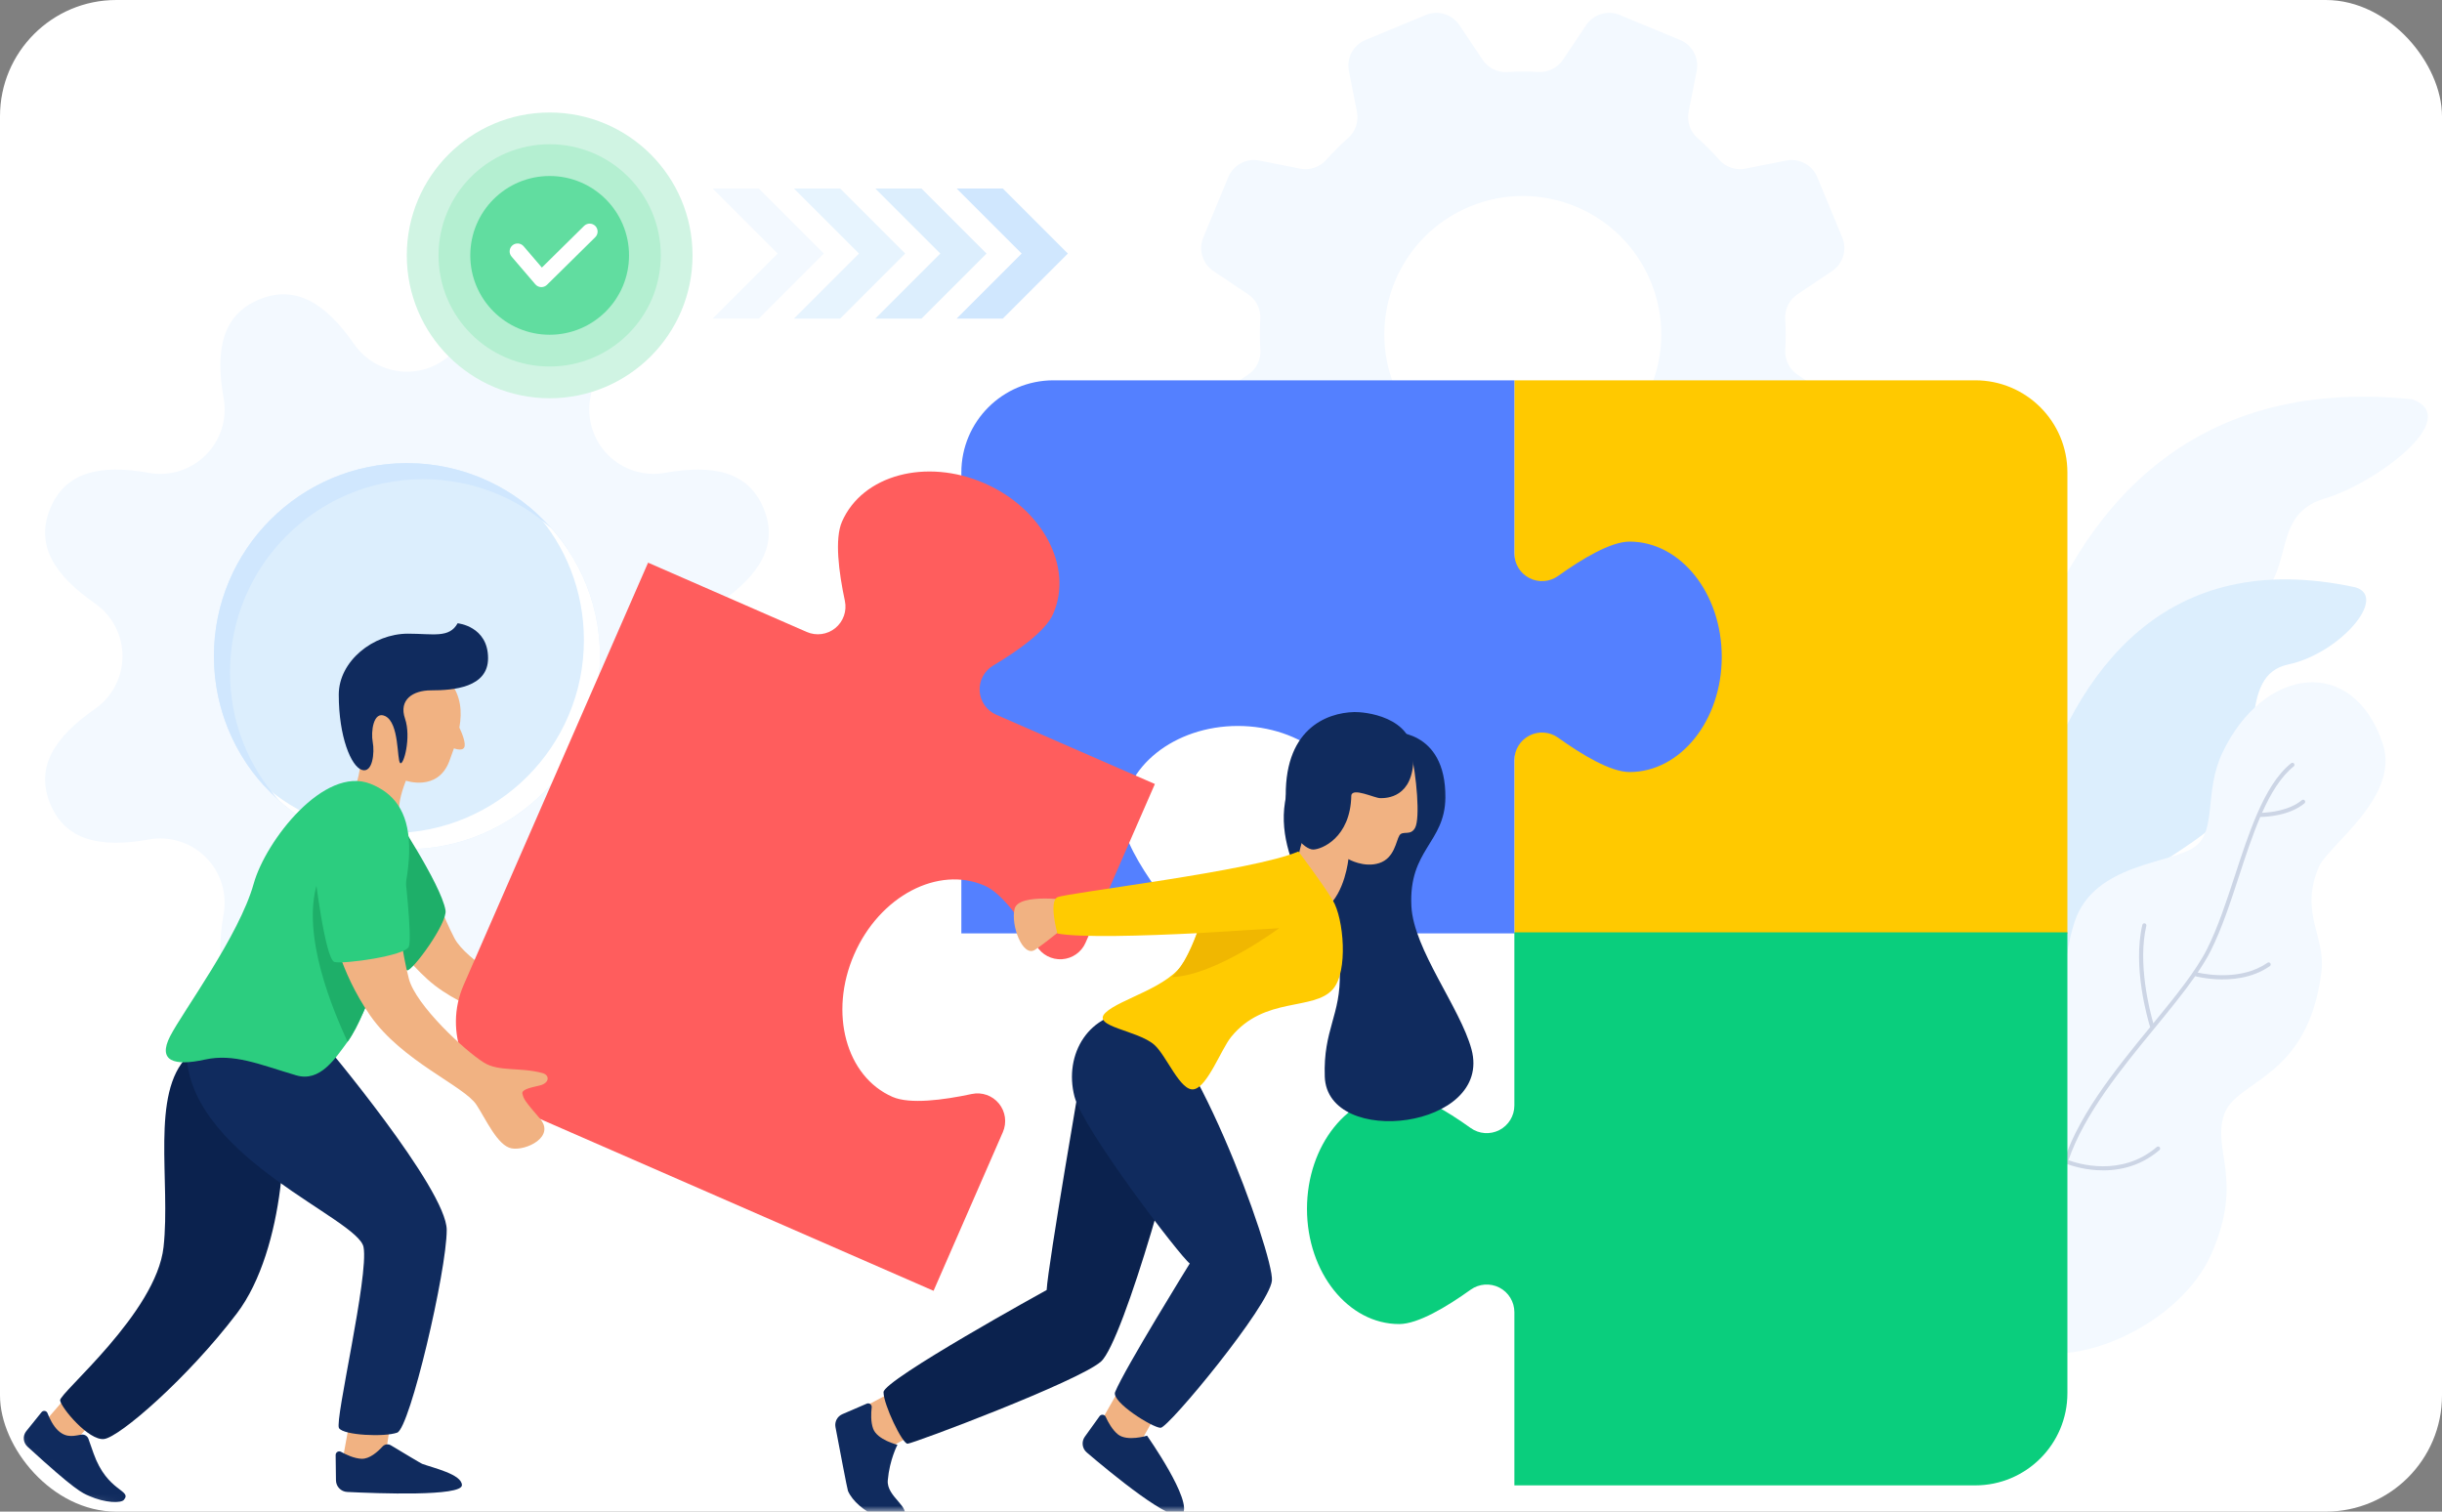 <?xml version="1.0" encoding="UTF-8"?>
<svg width="210px" height="130px" viewBox="0 0 210 130" version="1.1" xmlns="http://www.w3.org/2000/svg" xmlns:xlink="http://www.w3.org/1999/xlink">
    <rect x="0" y="0" width="210" height="130" fill="#808080" stroke="none"/>
    <title>编组 4</title>
    <defs>
        <rect id="path-1" x="0" y="0" width="210" height="130" rx="10"></rect>
    </defs>
    <g id="实训官网" stroke="none" stroke-width="1" fill="none" fill-rule="evenodd">
        <g id="教育机构官网" transform="translate(-1029, -1674)">
            <g id="编组-7" transform="translate(0, 1482)">
                <g id="编组-31" transform="translate(943, 132)">
                    <g id="编组-4" transform="translate(86, 60)">
                        <mask id="mask-2" fill="white">
                            <use xlink:href="#path-1"></use>
                        </mask>
                        <use id="矩形" fill="#FFFFFF" opacity="0" xlink:href="#path-1"></use>
                        <g id="编组" mask="url(#mask-2)">
                            <g transform="translate(2, 1)">
                                <g id="chevron_arrow_1_" transform="translate(59.182, 15.149)">
                                    <polygon id="Path" fill="#F3F9FF" fill-rule="nonzero" points="9.665 5.657 4.07 11.253 0.097 11.253 5.692 5.657 0.097 0.061 4.07 0.061"></polygon>
                                    <polygon id="Path" fill="#E7F4FE" fill-rule="nonzero" points="16.66 5.657 11.064 11.253 7.091 11.253 12.687 5.657 7.091 0.061 11.064 0.061"></polygon>
                                    <polygon id="Path" fill="#DCEEFD" fill-rule="nonzero" points="23.654 5.657 18.058 11.253 14.085 11.253 19.681 5.657 14.085 0.061 18.058 0.061"></polygon>
                                    <polygon id="Path" fill="#D0E7FE" fill-rule="nonzero" points="30.648 5.657 25.052 11.253 21.08 11.253 26.675 5.657 21.08 0.061 25.052 0.061"></polygon>
                                </g>
                                <g id="cog_1_" transform="translate(1.761, 24.309)">
                                    <path d="M58.073,35.666 C56.585,34.632 55.697,32.934 55.697,31.122 C55.697,29.31 56.584,27.611 58.072,26.577 C61.588,24.133 63.205,21.545 61.908,18.415 C60.612,15.285 57.639,14.598 53.426,15.356 C51.642,15.677 49.815,15.104 48.533,13.823 C47.252,12.541 46.677,10.713 46.998,8.929 C47.757,4.715 47.07,1.741 43.94,0.445 C40.81,-0.852 38.222,0.765 35.778,4.282 C34.744,5.77 33.046,6.658 31.234,6.658 C29.421,6.657 27.724,5.769 26.69,4.281 C24.246,0.765 21.659,-0.851 18.529,0.445 C15.399,1.742 14.712,4.715 15.47,8.928 C15.791,10.712 15.218,12.54 13.937,13.821 C12.656,15.103 10.828,15.678 9.044,15.356 C4.83,14.598 1.857,15.284 0.56,18.415 C-0.736,21.545 0.88,24.133 4.397,26.577 C5.885,27.611 6.773,29.31 6.773,31.122 C6.772,32.935 5.884,34.632 4.396,35.667 C0.88,38.11 -0.736,40.698 0.56,43.828 C1.856,46.958 4.83,47.645 9.044,46.886 C10.828,46.565 12.656,47.138 13.937,48.42 C15.219,49.702 15.791,51.53 15.47,53.314 C14.712,57.529 15.399,60.501 18.528,61.798 C21.658,63.094 24.246,61.478 26.69,57.961 C27.724,56.472 29.422,55.584 31.235,55.585 C33.047,55.585 34.744,56.473 35.779,57.962 C38.222,61.478 40.81,63.094 43.939,61.798 C47.069,60.501 47.756,57.528 46.998,53.314 C46.677,51.53 47.25,49.703 48.531,48.421 C49.812,47.139 51.64,46.565 53.424,46.886 C57.638,47.644 60.611,46.958 61.908,43.828 C63.205,40.698 61.588,38.11 58.073,35.666 Z" id="Path" fill="#F3F9FF" fill-rule="nonzero"></path>
                                    <ellipse id="Oval" fill="#DCEEFD" fill-rule="nonzero" cx="31.234" cy="31.121" rx="16.601" ry="16.602"></ellipse>
                                    <path d="M47.835,31.121 C47.835,40.28 40.392,47.723 31.234,47.723 C26.309,47.723 21.855,45.565 18.839,42.134 C21.744,44.762 25.618,46.34 29.851,46.34 C39.009,46.34 46.452,38.896 46.452,29.738 C46.452,25.504 44.874,21.63 42.246,18.725 C45.677,21.741 47.835,26.196 47.835,31.121 Z" id="Path" fill="#FFFFFF" fill-rule="nonzero"></path>
                                    <path d="M43.629,20.108 C40.724,17.48 36.851,15.903 32.618,15.903 C23.459,15.903 16.017,23.346 16.017,32.505 C16.017,36.738 17.594,40.612 20.222,43.517 C16.792,40.501 14.634,36.046 14.634,31.121 C14.634,21.962 22.076,14.519 31.234,14.519 C36.159,14.519 40.614,16.677 43.629,20.108 Z" id="Path" fill="#D0E7FE" fill-rule="nonzero"></path>
                                </g>
                                <g id="cog" transform="translate(101.103, 0)">
                                    <path d="M53.173,14.232 C52.739,13.183 51.624,12.587 50.511,12.807 L46.994,13.503 C46.165,13.667 45.307,13.379 44.747,12.746 C44.153,12.076 43.525,11.445 42.863,10.856 C42.233,10.294 41.947,9.441 42.11,8.612 L42.805,5.101 C43.025,3.987 42.429,2.873 41.381,2.439 L36.188,0.288 C35.139,-0.147 33.93,0.22 33.298,1.163 L31.307,4.137 C30.838,4.837 30.03,5.24 29.189,5.191 C28.304,5.139 27.414,5.141 26.52,5.196 C25.676,5.247 24.867,4.846 24.395,4.142 L22.401,1.163 C21.769,0.22 20.56,-0.147 19.511,0.288 L14.318,2.439 C13.27,2.873 12.673,3.987 12.894,5.101 L13.589,8.618 C13.754,9.447 13.465,10.305 12.832,10.866 C12.162,11.459 11.531,12.088 10.942,12.749 C10.381,13.38 9.527,13.666 8.699,13.502 L5.188,12.807 C4.074,12.587 2.961,13.184 2.526,14.232 L0.375,19.425 C-0.059,20.474 0.307,21.683 1.25,22.315 L4.224,24.306 C4.924,24.776 5.327,25.583 5.278,26.425 C5.226,27.309 5.228,28.2 5.283,29.093 C5.334,29.938 4.933,30.747 4.229,31.218 L1.25,33.213 C0.307,33.845 -0.059,35.055 0.375,36.103 L2.526,41.296 C2.96,42.345 4.074,42.941 5.188,42.721 L8.705,42.025 C9.534,41.861 10.392,42.15 10.952,42.783 C11.546,43.453 12.174,44.084 12.836,44.673 C13.466,45.234 13.752,46.088 13.588,46.916 L12.894,50.427 C12.673,51.541 13.27,52.655 14.318,53.089 L19.511,55.24 C20.56,55.675 21.769,55.308 22.401,54.365 L24.392,51.391 C24.861,50.691 25.669,50.288 26.51,50.337 C27.394,50.389 28.285,50.387 29.178,50.333 C30.023,50.281 30.832,50.683 31.303,51.386 L33.298,54.365 C33.93,55.308 35.139,55.675 36.188,55.24 L41.38,53.089 C42.429,52.655 43.025,51.541 42.805,50.427 L42.109,46.91 C41.945,46.08 42.234,45.222 42.866,44.662 C43.537,44.069 44.168,43.44 44.756,42.779 C45.318,42.148 46.171,41.862 46.999,42.026 L50.51,42.721 C51.624,42.942 52.738,42.345 53.172,41.296 L55.323,36.103 C55.757,35.055 55.391,33.845 54.448,33.213 L51.474,31.222 C50.774,30.753 50.371,29.945 50.42,29.103 C50.472,28.219 50.47,27.329 50.415,26.435 C50.364,25.59 50.766,24.781 51.469,24.31 L54.448,22.315 C55.391,21.683 55.757,20.474 55.323,19.425 L53.173,14.232 Z M32.406,38.764 C26.331,41.281 19.367,38.396 16.85,32.321 C14.334,26.246 17.219,19.281 23.294,16.764 C29.368,14.248 36.333,17.133 38.849,23.208 C41.366,29.283 38.481,36.248 32.406,38.764 Z" id="Shape" fill="#F3F9FF" fill-rule="nonzero"></path>
                                </g>
                                <g id="plant_5_" transform="translate(163.809, 32.764)">
                                    <path d="M4.943,48.05 C4.943,48.05 2.775,-3.473 41.643,0.577 C46.101,2.23 38.309,7.883 34.155,9.092 C28.78,10.656 32.332,16.506 26.518,18.844 C19.385,21.713 21.168,25.733 20.305,32.263 C19.683,36.961 7.675,39.958 4.943,48.05 Z" id="Path" fill="#F3F9FF" fill-rule="nonzero"></path>
                                    <path d="M6.127,59.85 C6.127,59.85 3.951,9.678 36.741,16.744 C39.595,17.577 35.381,22.445 30.968,23.38 C26.555,24.315 28.957,30.988 26.242,35.256 C23.229,39.994 16.41,40.338 16.096,46.918 C15.869,51.652 8.174,51.558 6.127,59.85 Z" id="Path" fill="#DCEEFD" fill-rule="nonzero"></path>
                                    <path d="M0.218,69.397 C0.7,64.66 -0.463,57.852 6.163,56.409 C12.788,54.965 10.927,50.532 12.605,45.491 C14.283,40.449 20.917,40.539 22.952,39.046 C24.847,37.656 23.713,34.318 25.313,30.961 C28.845,23.553 36.537,22.543 39.096,30.193 C40.625,34.765 34.391,38.944 33.604,40.785 C31.905,44.756 34.201,46.76 33.826,49.79 C32.666,59.154 26.457,59.044 25.445,62.113 C24.434,65.183 27.132,67.673 24.411,73.964 C21.69,80.255 12.581,83.959 8.679,82.181 C6.028,80.973 -0.687,78.285 0.218,69.397 Z" id="Path" fill="#F3F9FF" fill-rule="nonzero"></path>
                                    <path d="M26.739,41.574 C27.309,39.832 27.889,38.066 28.561,36.494 C29.073,36.49 31.065,36.4 32.363,35.322 C32.438,35.26 32.448,35.149 32.386,35.074 C32.323,34.999 32.213,34.989 32.138,35.051 C31.049,35.956 29.364,36.111 28.716,36.137 C29.467,34.455 30.337,33.027 31.437,32.149 C31.513,32.088 31.526,31.977 31.465,31.901 C31.404,31.825 31.293,31.812 31.217,31.873 C30.014,32.834 29.085,34.403 28.291,36.233 C28.286,36.242 28.282,36.252 28.278,36.262 C27.582,37.872 26.988,39.681 26.404,41.465 C25.674,43.696 24.919,46.004 23.982,47.86 C23.026,49.753 21.256,51.932 19.365,54.24 C19.039,53.101 18.011,49.066 18.765,45.855 C18.787,45.76 18.728,45.665 18.634,45.643 C18.539,45.622 18.444,45.68 18.422,45.774 C17.574,49.387 18.873,53.855 19.094,54.57 C16.026,58.314 12.586,62.544 11.442,66.858 C11.245,67.601 11.008,68.358 10.744,69.118 C10.022,68.783 7.241,67.186 7.527,62.546 C7.533,62.449 7.46,62.365 7.363,62.359 C7.265,62.353 7.182,62.427 7.176,62.524 C6.876,67.37 9.894,69.102 10.628,69.45 C8.387,75.716 4.326,82.065 4.28,82.137 C4.227,82.218 4.251,82.328 4.333,82.38 C4.359,82.397 4.388,82.406 4.417,82.408 C4.478,82.412 4.54,82.383 4.576,82.327 C4.623,82.254 8.767,75.775 11.012,69.417 C11.013,69.416 11.014,69.416 11.014,69.415 C11.015,69.413 11.014,69.412 11.015,69.41 C11.307,68.583 11.568,67.757 11.783,66.949 C11.836,66.748 11.899,66.548 11.962,66.348 C12.344,66.489 13.294,66.795 14.511,66.87 C16.084,66.968 18.098,66.678 19.893,65.144 C19.967,65.08 19.975,64.969 19.912,64.895 C19.849,64.821 19.738,64.813 19.664,64.876 C16.6,67.495 12.856,66.306 12.07,66.013 C13.427,62.043 16.625,58.137 19.474,54.662 C20.754,53.101 21.983,51.597 22.965,50.19 C23.22,50.253 23.86,50.395 24.701,50.447 C26.038,50.529 27.864,50.382 29.387,49.323 C29.466,49.268 29.486,49.158 29.431,49.078 C29.375,48.999 29.266,48.978 29.185,49.034 C26.993,50.56 24.028,50.063 23.179,49.877 C23.612,49.236 23.996,48.614 24.296,48.019 C25.246,46.139 26.005,43.818 26.739,41.574 Z" id="Path" fill="#CCD5E5" fill-rule="nonzero"></path>
                                </g>
                                <g id="puzzle_2_" transform="translate(80.671, 31.707)">
                                    <path d="M47.557,47.561 L62.448,47.561 C63.339,47.561 64.155,48.059 64.563,48.851 C64.97,49.644 64.901,50.598 64.382,51.323 C62.902,53.388 61.429,55.852 61.429,57.47 C61.429,61.848 65.864,65.396 71.336,65.396 C76.808,65.396 81.244,61.848 81.244,57.47 C81.244,55.852 79.77,53.388 78.29,51.323 C77.771,50.598 77.701,49.643 78.108,48.85 C78.516,48.057 79.333,47.561 80.225,47.561 L95.115,47.561 L95.115,7.927 C95.115,3.549 91.566,0 87.188,0 L47.557,0 L47.557,47.561 Z" id="Path" fill="#FFC900" fill-rule="nonzero"></path>
                                    <path d="M17.007,46.272 C17.415,45.479 17.344,44.524 16.825,43.799 C15.345,41.734 13.871,39.27 13.871,37.652 C13.871,33.274 18.307,29.725 23.779,29.725 C29.251,29.725 33.687,33.274 33.687,37.652 C33.687,39.27 32.213,41.733 30.733,43.799 C30.214,44.524 30.145,45.478 30.553,46.27 C30.96,47.062 31.776,47.561 32.667,47.561 L47.557,47.561 L47.557,32.669 C47.557,31.778 48.055,30.961 48.848,30.554 C49.64,30.146 50.594,30.215 51.319,30.734 C53.384,32.214 55.847,33.688 57.465,33.688 C61.843,33.688 65.391,29.252 65.391,23.78 C65.391,18.307 61.843,13.871 57.465,13.871 C55.847,13.871 53.384,15.345 51.319,16.825 C50.594,17.345 49.639,17.415 48.846,17.007 C48.053,16.599 47.557,15.782 47.557,14.891 L47.557,0 L7.926,0 C3.549,0 0,3.549 0,7.927 L0,47.561 L14.891,47.561 C15.782,47.561 16.599,47.065 17.007,46.272 Z" id="Path" fill="#5480FF" fill-rule="nonzero"></path>
                                    <path d="M47.557,47.473 L47.557,62.365 C47.557,63.256 47.059,64.072 46.267,64.48 C45.475,64.887 44.52,64.818 43.796,64.299 C41.731,62.819 39.267,61.345 37.65,61.345 C33.272,61.345 29.723,65.781 29.723,71.254 C29.723,76.726 33.272,81.162 37.65,81.162 C39.267,81.162 41.73,79.688 43.796,78.208 C44.521,77.689 45.475,77.618 46.268,78.026 C47.061,78.434 47.558,79.251 47.558,80.143 L47.558,95.035 L87.189,95.035 C91.566,95.035 95.115,91.485 95.115,87.108 L95.115,47.474 L47.557,47.474 L47.557,47.473 Z" id="Path" fill="#0ACE7D" fill-rule="nonzero"></path>
                                </g>
                                <g id="man_2_" transform="translate(0, 39.458)">
                                    <path d="M35.195,35.801 C35.195,35.801 36.081,38.319 37.084,40.235 C38.087,42.15 42.692,44.792 44.374,45.362 C45.694,45.809 47.236,45.05 49.067,45.121 C49.666,45.144 49.797,45.748 49.1,46.113 C48.587,46.381 47.71,46.724 47.89,47.076 C48.07,47.428 48.142,47.553 49.681,48.672 C51.22,49.792 49.193,51.425 48.024,51.474 C46.902,51.522 45.536,49.692 44.543,48.744 C43.247,47.506 38.02,46.717 34.76,43.761 C31.582,40.88 30.188,37.556 30.188,37.556 C30.188,37.556 32.336,35.516 35.195,35.801 Z" id="Path" fill="#F1B282" fill-rule="nonzero"></path>
                                    <path d="M36.776,18.274 C36.776,18.274 35.459,17.168 34.31,16.743 C33.159,16.317 30.592,19.267 29.54,20.464 C28.827,21.275 29.645,24.99 28.278,27.943 C27.924,28.707 32.408,30.175 32.328,29.217 C32.248,28.26 32.908,26.68 32.908,26.68 C32.908,26.68 35.63,27.638 36.633,25.019 C36.779,24.638 36.913,24.266 37.035,23.902 C37.384,24.016 37.78,24.077 37.915,23.833 C38.101,23.497 37.73,22.595 37.505,22.113 C37.752,20.708 37.618,19.436 36.776,18.274 Z" id="Path" fill="#F1B282" fill-rule="nonzero"></path>
                                    <path d="M83.905,54.449 C83.342,53.758 82.439,53.44 81.567,53.626 C79.082,54.156 76.234,54.521 74.752,53.874 C70.74,52.122 69.264,46.636 71.454,41.621 C73.644,36.606 78.671,33.961 82.683,35.713 C84.165,36.361 85.833,38.697 87.133,40.88 C87.589,41.646 88.436,42.091 89.325,42.035 C90.215,41.978 90.998,41.43 91.354,40.613 L97.314,26.966 L83.667,21.006 C82.851,20.65 82.302,19.866 82.246,18.977 C82.19,18.088 82.635,17.241 83.4,16.785 C85.583,15.484 87.92,13.816 88.567,12.334 C90.319,8.322 87.675,3.294 82.66,1.104 C77.645,-1.086 72.16,0.391 70.408,4.403 C69.761,5.885 70.126,8.733 70.655,11.218 C70.841,12.09 70.524,12.993 69.833,13.557 C69.142,14.12 68.195,14.248 67.378,13.891 L53.732,7.931 L37.871,44.253 C36.119,48.265 37.951,52.937 41.962,54.689 L78.281,70.552 L84.241,56.905 C84.597,56.087 84.469,55.14 83.905,54.449 Z" id="Path" fill="#FF5D5D" fill-rule="nonzero"></path>
                                    <polygon id="Path" fill="#F1B282" fill-rule="nonzero" points="4.051 79.268 1.409 82.33 3.787 84.201 6.693 81.029"></polygon>
                                    <polygon id="Path" fill="#F1B282" fill-rule="nonzero" points="31.61 81.756 31.054 85.287 27.382 85.549 28.188 81.117"></polygon>
                                    <path d="M21.841,53.198 C22.941,55.818 22.58,66.958 18.359,72.509 C14.138,78.06 8.275,83.141 6.947,83.297 C5.618,83.454 3.249,80.598 3.17,79.973 C3.092,79.348 11.439,72.449 12.064,66.792 C12.689,61.135 10.921,53.55 14.138,50.384 C15.361,49.181 20.742,50.577 21.841,53.198 Z" id="Path" fill="#0B224E" fill-rule="nonzero"></path>
                                    <path d="M31.705,29.241 C31.705,29.241 35.932,35.583 36.312,37.824 C36.499,38.923 33.485,43.036 33.016,42.997 C32.547,42.957 30.765,38.346 30.765,38.346 C30.765,38.346 30.102,30.375 31.705,29.241 Z" id="Path" fill="#1EAF69" fill-rule="nonzero"></path>
                                    <path d="M25.811,49.212 C25.811,49.212 36.416,61.799 36.416,65.317 C36.416,68.834 33.251,82.359 32.156,82.75 C31.062,83.14 27.542,82.984 27.152,82.359 C26.761,81.734 29.732,69.244 29.263,66.792 C28.794,64.34 14.841,59.296 14.06,50.619 L25.811,49.212 Z" id="Path" fill="#102B5E" fill-rule="nonzero"></path>
                                    <path d="M35.066,18.912 C36.989,18.912 39.971,18.677 39.971,16.149 C39.971,13.387 37.353,13.144 37.353,13.144 C36.637,14.444 35.253,14.038 33.08,14.038 C30.091,14.038 27.132,16.401 27.132,19.284 C27.132,22.899 28.193,25.457 29.123,25.754 C30.053,26.051 30.224,24.247 30.053,23.36 C29.882,22.473 30.109,20.657 31.11,21.12 C32.359,21.697 32.12,24.918 32.414,25.165 C32.709,25.413 33.382,22.954 32.829,21.34 C32.276,19.726 33.496,18.912 35.066,18.912 Z" id="Path" fill="#102B5E" fill-rule="nonzero"></path>
                                    <path d="M29.512,45.954 C29.421,46.185 29.329,46.408 29.238,46.624 C28.811,47.631 28.376,48.477 27.888,49.135 C26.806,50.599 25.526,52.628 23.471,52.021 C20.292,51.083 18.121,50.113 15.602,50.669 C12.979,51.247 11.533,50.801 12.627,48.664 C13.721,46.527 18.568,40.012 19.819,35.531 C20.843,31.86 25.88,25.357 29.871,26.955 C33.819,28.537 34.875,33.117 29.512,45.954 Z" id="Path" fill="#2CCD7F" fill-rule="nonzero"></path>
                                    <path d="M29.591,45.799 C29.164,46.807 28.376,48.477 27.888,49.135 C26.706,46.56 23.858,39.989 25.297,35.427 C25.297,35.427 29.191,45.326 29.591,45.799 Z" id="Path" fill="#1EAF69" fill-rule="nonzero"></path>
                                    <path d="M32.248,38.554 C32.248,38.554 32.569,41.438 33.161,43.713 C33.753,45.988 37.981,49.915 39.623,50.931 C40.911,51.729 42.73,51.303 44.651,51.827 C45.28,51.999 45.27,52.671 44.443,52.886 C43.833,53.045 42.821,53.192 42.925,53.609 C43.029,54.026 43.075,54.176 44.43,55.74 C45.785,57.303 43.238,58.535 41.987,58.3 C40.788,58.075 39.79,55.802 38.971,54.554 C37.902,52.925 32.561,50.806 29.834,46.876 C27.176,43.046 26.516,39.184 26.516,39.184 C26.516,39.184 29.291,37.55 32.248,38.554 Z" id="Path" fill="#F1B282" fill-rule="nonzero"></path>
                                    <path d="M30.893,83.945 C31.078,83.741 31.38,83.698 31.615,83.84 C32.44,84.337 34.194,85.392 34.3,85.431 C35.233,85.78 37.725,86.327 37.723,87.266 C37.722,88.249 30.5,87.981 27.857,87.85 C27.321,87.824 26.897,87.385 26.891,86.848 L26.864,84.674 C26.862,84.563 26.92,84.46 27.015,84.403 C27.11,84.347 27.229,84.345 27.325,84.399 C27.767,84.647 28.454,84.968 29.085,84.997 C29.785,85.029 30.501,84.374 30.893,83.945 Z" id="Path" fill="#102B5E" fill-rule="nonzero"></path>
                                    <path d="M5.006,82.92 C5.268,82.883 5.518,83.036 5.606,83.286 C5.721,83.612 5.883,84.075 6.045,84.532 C7.228,87.875 9.377,87.659 8.656,88.528 C8.412,88.822 7.073,88.815 5.673,88.198 C5.035,87.918 4.495,87.731 0.363,83.954 C-0.018,83.606 -0.063,83.021 0.261,82.619 L1.573,80.99 C1.64,80.908 1.746,80.866 1.851,80.883 C1.957,80.899 2.045,80.97 2.083,81.07 C2.259,81.524 2.572,82.184 3.021,82.591 C3.761,83.262 4.453,82.998 5.006,82.92 Z" id="Path" fill="#102B5E" fill-rule="nonzero"></path>
                                    <path d="M25.012,34.173 C25.012,34.173 25.936,42.087 26.773,42.276 C27.61,42.466 32.847,41.743 33.157,40.953 C33.466,40.163 32.762,34.173 32.762,34.173 L25.012,34.173 Z" id="Path" fill="#2CCD7F" fill-rule="nonzero"></path>
                                </g>
                                <g id="check" transform="translate(32.762, 8.455)">
                                    <ellipse id="Oval" fill="#D0F4E3" fill-rule="nonzero" cx="12.506" cy="12.507" rx="12.286" ry="12.287"></ellipse>
                                    <ellipse id="Oval" fill="#B4EFD1" fill-rule="nonzero" cx="12.506" cy="12.507" rx="9.556" ry="9.557"></ellipse>
                                    <ellipse id="Oval" fill="#61DDA0" fill-rule="nonzero" cx="12.506" cy="12.507" rx="6.826" ry="6.826"></ellipse>
                                    <path d="M11.795,15.237 C11.785,15.237 11.775,15.237 11.766,15.237 C11.577,15.229 11.399,15.142 11.277,14.999 L9.229,12.609 C8.983,12.324 9.016,11.892 9.303,11.647 C9.59,11.404 10.02,11.436 10.265,11.721 L11.836,13.555 L15.468,9.972 C15.735,9.708 16.169,9.712 16.433,9.979 C16.698,10.248 16.695,10.68 16.427,10.945 L12.274,15.041 C12.146,15.166 11.974,15.237 11.795,15.237 Z" id="Path" fill="#FFFFFF" fill-rule="nonzero"></path>
                                </g>
                                <g id="woman_2_" transform="translate(69.751, 59.892)">
                                    <path d="M20.432,16.558 C20.432,16.558 15.852,15.854 15.5,17.263 C15.148,18.672 16.205,21.491 17.262,20.786 C18.318,20.081 20.432,18.32 20.432,18.32 L20.432,16.558 Z" id="Path" fill="#F1B282" fill-rule="nonzero"></path>
                                    <polygon id="Path" fill="#F1B282" fill-rule="nonzero" points="27.608 60.868 25.582 64.438 22.676 61.799 24.889 57.905"></polygon>
                                    <polygon id="Path" fill="#F1B282" fill-rule="nonzero" points="6.435 62.658 3.717 64.185 1.938 60.421 5.054 58.773"></polygon>
                                    <path d="M47.804,2.047 C47.804,2.047 52.599,1.72 52.544,7.713 C52.508,11.598 49.372,12.168 49.622,17.051 C49.811,20.758 53.818,25.763 54.789,29.346 C56.642,36.189 42.391,37.896 42.173,31.699 C42.031,27.636 43.573,26.408 43.463,22.718 C43.354,19.027 37.824,13.948 38.75,8.103 C39.677,2.258 42.744,2.047 47.804,2.047 Z" id="Path" fill="#102B5E" fill-rule="nonzero"></path>
                                    <path d="M49.551,3.619 C50.079,5.865 50.381,9.464 49.943,10.295 C49.552,11.036 48.873,10.497 48.588,10.961 C48.303,11.424 48.174,12.907 46.855,13.335 C45.537,13.763 44.205,12.992 44.205,12.992 C44.205,12.992 43.92,15.914 42.281,17.197 C40.641,18.48 39.518,14.917 39.518,14.917 C39.518,14.917 40.071,10.426 41.39,8.929 C42.708,7.432 43.231,3.868 44.524,3.262 C45.957,2.59 48.623,1.558 49.551,3.619 Z" id="Path" fill="#F1B282" fill-rule="nonzero"></path>
                                    <path d="M44.721,0.344 C42.299,0.4 38.547,1.833 38.832,8.105 C38.819,10.672 40.459,12.168 41.172,12.168 C41.884,12.168 44.383,11.17 44.454,7.535 C44.525,6.787 46.45,7.749 46.949,7.749 C47.447,7.749 49.8,7.749 49.8,4.221 C49.8,0.669 45.505,0.326 44.721,0.344 Z" id="Path" fill="#102B5E" fill-rule="nonzero"></path>
                                    <path d="M21.334,30.784 C21.334,30.784 18.371,47.883 18.257,50.048 C18.257,50.048 4.227,57.778 4.227,58.835 C4.227,59.892 5.838,63.266 6.293,63.266 C6.749,63.266 20.992,57.91 22.929,56.201 C24.866,54.492 30.107,35.935 30.107,33.183 C30.107,30.432 28.626,28.967 26.461,28.739 C24.296,28.511 21.586,29.319 21.334,30.784 Z" id="Path" fill="#0B224E" fill-rule="nonzero"></path>
                                    <path d="M26.89,62.577 C26.89,62.577 30.878,68.237 29.928,69.339 C29.151,70.24 23.668,65.697 21.702,64.017 C21.305,63.679 21.233,63.092 21.537,62.667 L22.804,60.903 C22.868,60.814 22.974,60.766 23.084,60.776 C23.192,60.787 23.288,60.855 23.333,60.955 C23.539,61.411 23.898,62.071 24.383,62.463 C25.18,63.109 26.89,62.577 26.89,62.577 Z" id="Path" fill="#102B5E" fill-rule="nonzero"></path>
                                    <path d="M5.425,63.361 C5.425,63.361 4.746,64.637 4.594,66.415 C4.47,67.857 6.683,68.731 5.918,69.659 C5.203,70.525 1.971,69.152 1.17,67.328 C1.112,67.198 0.41,63.497 0.096,61.838 C0.009,61.377 0.253,60.915 0.685,60.729 L2.784,59.823 C2.884,59.779 3.001,59.793 3.088,59.858 C3.176,59.923 3.223,60.03 3.21,60.139 C3.153,60.637 3.12,61.386 3.334,61.973 C3.686,62.937 5.425,63.361 5.425,63.361 Z" id="Path" fill="#102B5E" fill-rule="nonzero"></path>
                                    <path d="M24.144,58.822 C23.795,59.671 27.373,61.899 28.056,61.899 C28.74,61.899 37.399,51.415 37.627,49.25 C37.855,47.085 30.259,26.162 26.005,26.118 C21.876,26.076 19.707,29.776 20.65,33.411 C21.382,36.234 29.765,47.199 30.563,47.769 C30.563,47.769 24.99,56.766 24.144,58.822 Z" id="Path" fill="#102B5E" fill-rule="nonzero"></path>
                                    <path d="M42.869,16.547 C41.996,15.095 39.906,12.331 39.906,12.331 C36.096,14.01 19.939,15.893 19.179,16.273 C18.42,16.653 19.179,19.388 19.179,19.388 C21.122,19.76 26.595,19.592 31.182,19.362 C30.877,20.147 30.515,20.986 30.107,21.743 C28.881,24.022 24.56,24.993 23.313,26.204 C22.066,27.415 26.101,27.695 27.526,28.972 C28.582,29.919 29.764,33.02 30.929,32.784 C32.094,32.549 33.267,29.333 34.121,28.284 C36.995,24.752 41.202,26.079 42.869,24.182 C44.21,22.655 43.8,18.096 42.869,16.547 Z" id="Path" fill="#FFCB01" fill-rule="nonzero"></path>
                                    <path d="M38.246,18.932 C38.246,18.932 32.769,23.012 29.032,23.138 C29.032,23.138 30.28,22.008 31.182,19.362 L38.246,18.932 Z" id="Path" fill="#F0B701" fill-rule="nonzero"></path>
                                </g>
                            </g>
                        </g>
                    </g>
                </g>
            </g>
        </g>
    </g>
</svg>